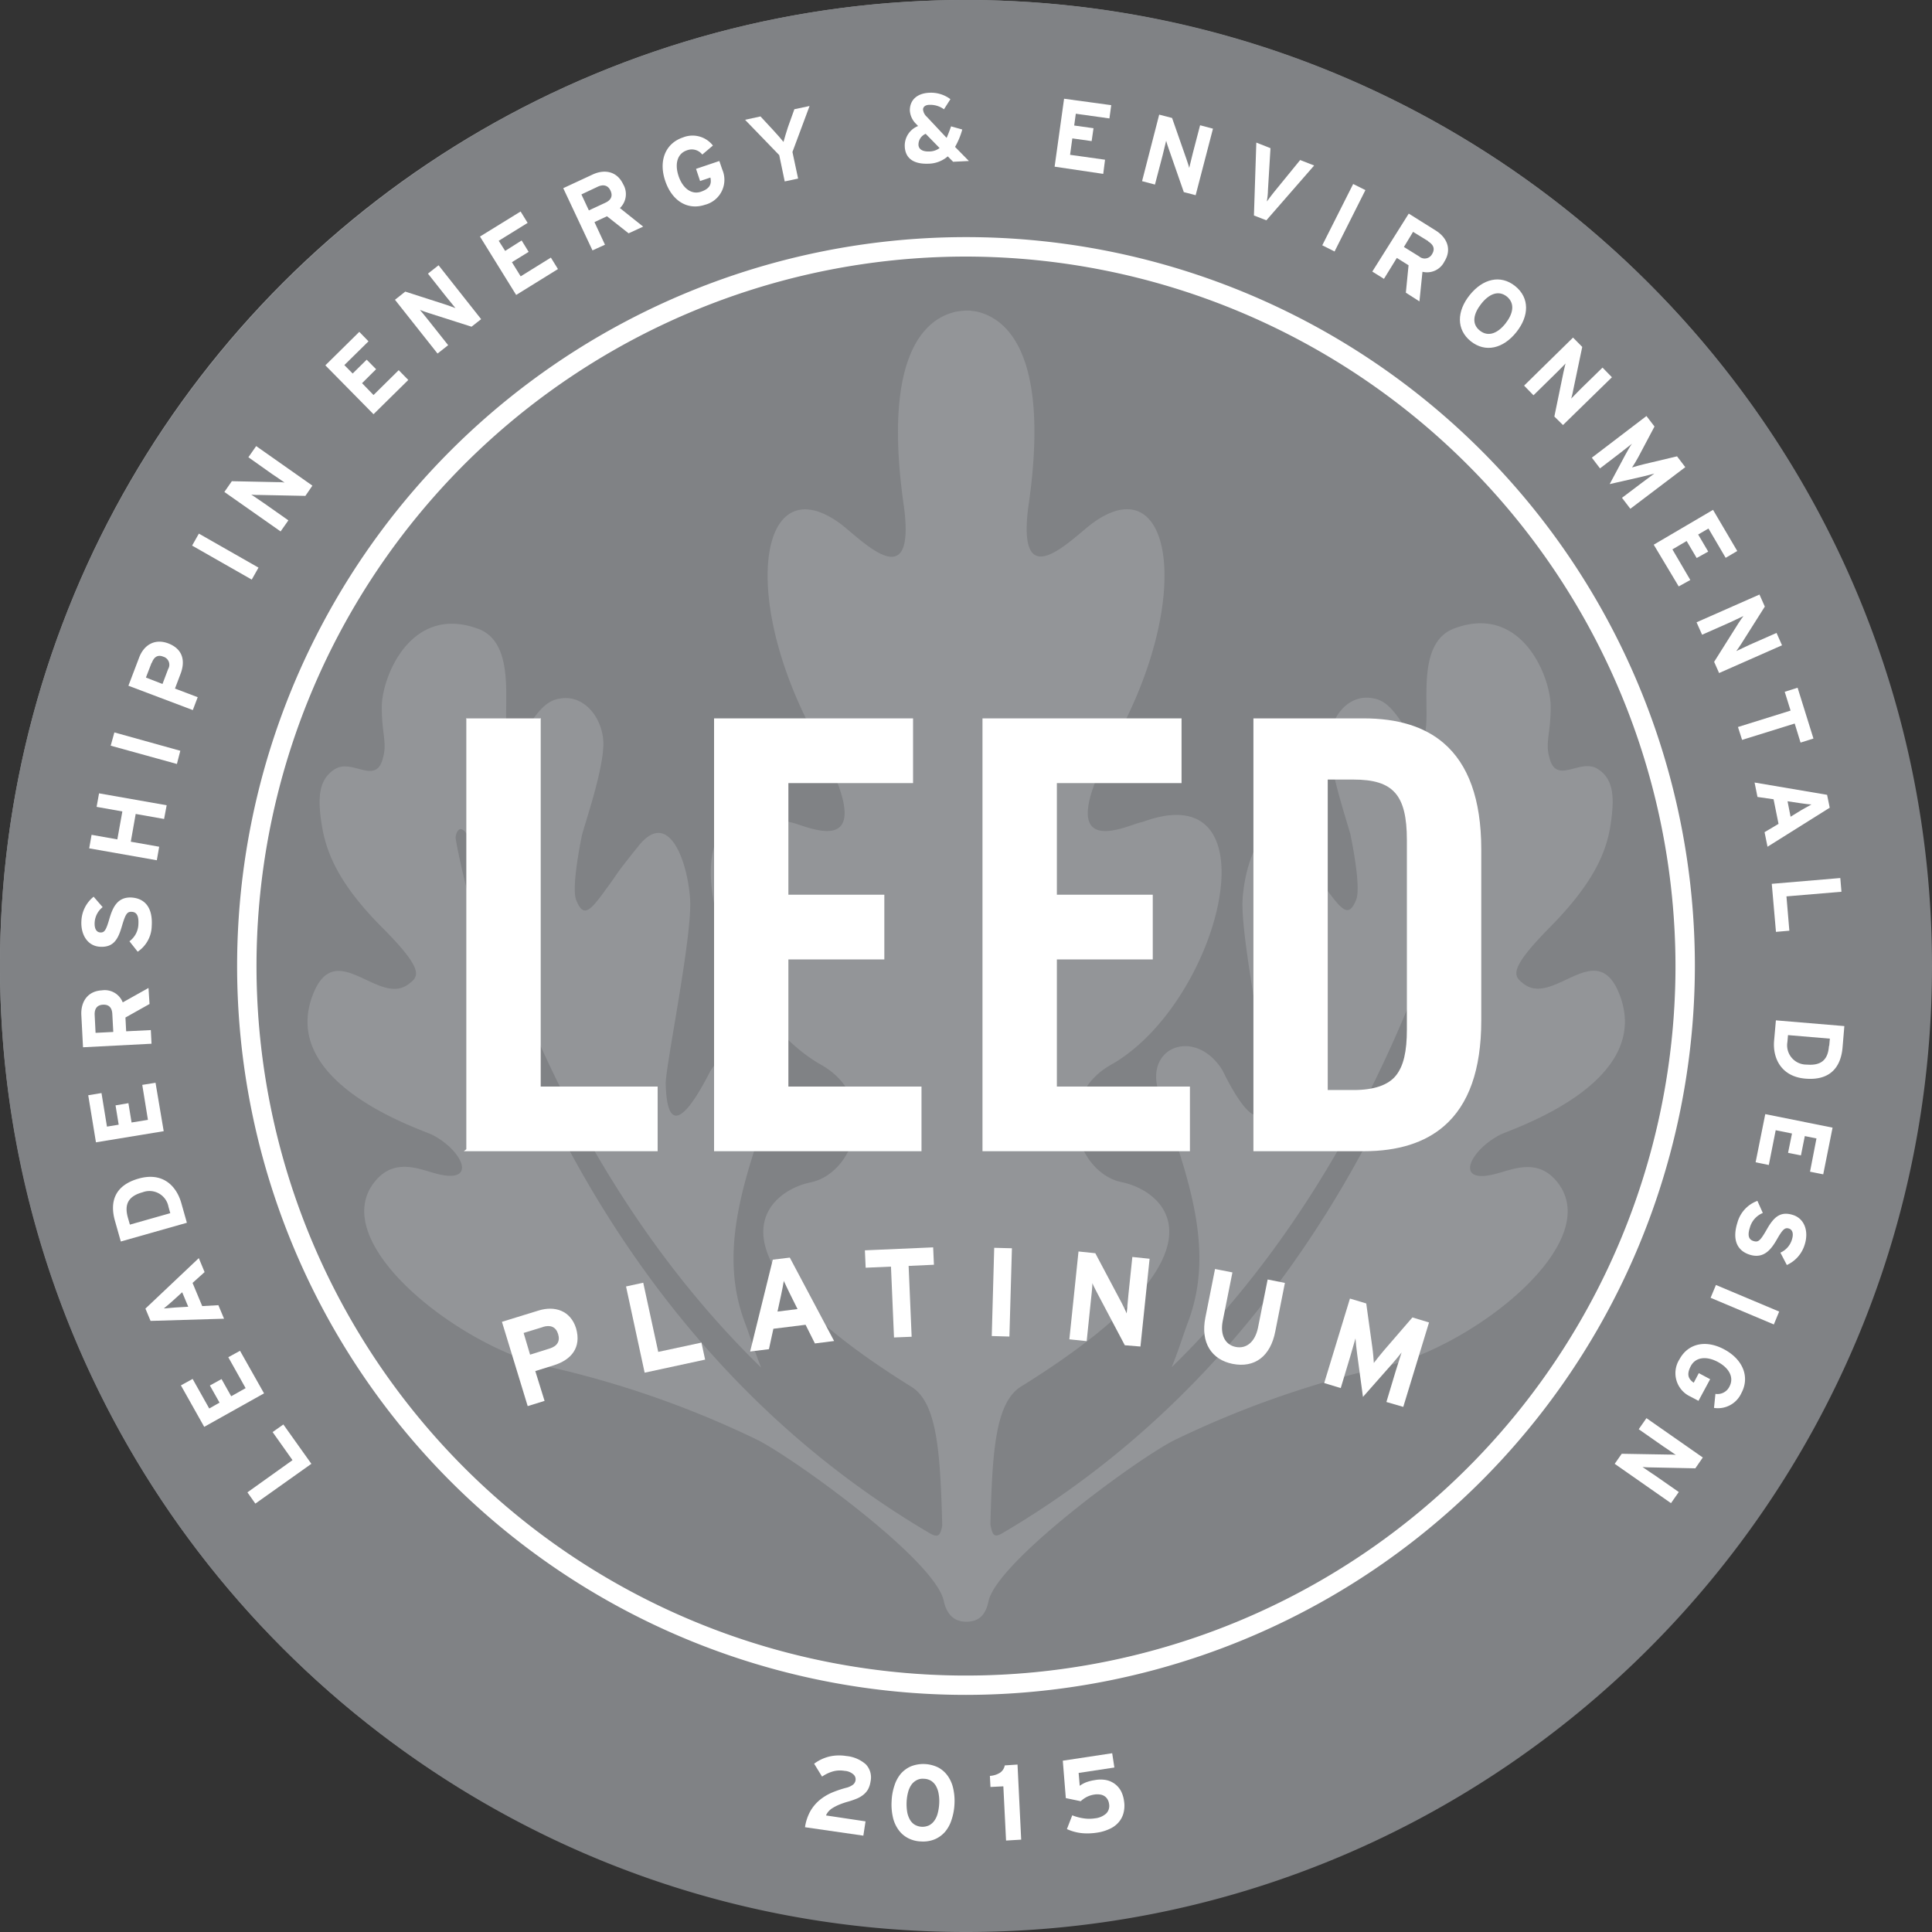 <?xml version="1.0" encoding="utf-8"?>
<svg xmlns="http://www.w3.org/2000/svg" id="Layer_1" data-name="Layer 1" viewBox="0 0 300 300">
  <rect x="0" y="0" width="300" height="300" fill="#333333" stroke="none"/>
  <defs>
    <style>.cls-1{fill:#939598;}.cls-2{fill:#808285;}.cls-3{fill:#fff;}.cls-4{fill:none;}</style>
  </defs>
  <title>PoncePark_LEED_Platinum_2015</title>
  <circle class="cls-1" cx="149.92" cy="149.92" r="149.92" transform="translate(-62.1 149.92) rotate(-45)"/>
  <path class="cls-2" d="M150,39.78A110.22,110.22,0,1,0,260.22,150,110.35,110.35,0,0,0,150,39.78Zm82.07,142.54c2.58-.62,6.48-2.59,9.55,1,8.13,9.46-13,25.95-27.1,29a150.66,150.66,0,0,0-31.92,11.19c-5.25,2.47-27.66,18.77-29.1,25.1-.4,1.95-1.32,3.21-3.45,3.21s-3.13-1.42-3.53-3.34c-1.56-6.49-23.88-22.5-29.12-25a150.43,150.43,0,0,0-31.95-11.19c-14.06-3.05-35.21-19.54-27.09-29,3.08-3.6,7-1.63,9.56-1,6.39,1.59,3.82-3.76-.83-6.09-1.8-.88-23.59-7.9-18.6-21.5,3.5-9.55,10.28,1.77,15-1.92C65,151.63,66,150.7,59.32,144S50.69,132.46,50,128.3s-.64-7.28,2.06-8.9,6.36,2.63,7.41-1.73c.67-2.35-.19-3.67-.19-7.88,0-4.6,4.47-16,14.94-12.16,6.79,2.47,3.19,14.68,4.91,17s3.35-4.88,7.13-6c4.37-1.29,7.44,3,7.43,6.88s-2.51,11.28-3.31,14.1c-.46,2.25-1.62,8.38-.9,10.18,1.1,2.7,2.08,1.82,4.55-1.62,2.23-3,1.07-1.77,5-6.66,4.83-6.25,7.79,2.41,8.13,8.19s-3.85,26-3.79,28.6c.31,12.08,6.73-1.77,7-2.09,4.21-6.71,12.3-3.59,9.76,3.64-4.61,13.15-8.74,24.5-4.38,35.75.58,1.51,1.38,4.14,2.44,6.76C82.51,177.65,72.7,130,72.68,129.91c-.14-.49-.82-1.3-1.27-1.15s-.75,1.08-.63,1.58c0,.08,11.63,71.4,73.71,107.81,1.36.76,1.57,0,1.82-1.27-.3-11.34-.78-19.07-4.8-21.55C108.08,194.58,119,185,125.87,183.6s10.92-13.27,1.35-18.42c-16.83-9.9-25.46-45.25-4.56-37.51,1.92.15,15.66,7.63,3.56-14-11.48-21.67-8-41,4-32.55,3.11,2.18,11.94,12,10.18-2.19-3.15-21.46,1.93-29.1,7.95-30.51a11.6,11.6,0,0,1,1.69-.19v0l.53,0c.52.06,1.14.16,1.14.16,6,1.41,11.12,9.05,7.94,30.51-1.75,14.15,7.08,4.37,10.2,2.19,11.9-8.42,15.43,10.88,4,32.55-12.12,21.68,1.64,14.2,3.55,14,20.89-7.74,12.28,27.61-4.56,37.51-9.56,5.15-5.59,17,1.35,18.42s17.79,11-15.64,31.73c-4,2.48-4.48,10.16-4.76,21.46.28,1.3.42,2.15,1.78,1.36,62.1-36.41,73.69-107.73,73.73-107.81.13-.5-.08-1.45-.52-1.58a1.43,1.43,0,0,0-1.43.82s-9.8,48.07-45.41,82.75c1.07-2.62,1.88-5.25,2.44-6.76,4.38-11.25.24-22.6-4.38-35.75-2.52-7.23,5.59-10.35,9.8-3.64.19.32,6.62,14.17,6.91,2.09.08-2.65-4.13-22.82-3.76-28.6s3.28-14.44,8.13-8.19c3.89,4.89,2.71,3.61,4.92,6.66,2.51,3.44,3.47,4.32,4.58,1.62.73-1.8-.43-7.93-.89-10.18-.79-2.82-3.25-10.18-3.28-14.1s3-8.17,7.39-6.88c3.81,1.14,5.33,8.39,7.13,6s-1.85-14.52,4.92-17c10.45-3.87,14.94,7.56,14.94,12.16,0,4.21-.87,5.53-.21,7.88,1.06,4.36,4.68.15,7.4,1.73s2.73,4.76,2.08,8.9-2.66,8.92-9.33,15.68-5.67,7.65-4.16,8.83c4.72,3.69,11.49-7.63,15,1.92,5,13.6-16.78,20.62-18.56,21.5C228.27,178.56,225.7,183.91,232.07,182.32Z"/>
  <polygon class="cls-3" points="83.96 111.55 83.96 111.48 83.89 111.55 72.48 111.55 72.41 111.48 72.41 111.55 72.41 178.45 72.02 178.76 72.41 178.76 102.12 178.76 102.12 168.72 83.96 168.72 83.96 111.55"/>
  <polygon class="cls-3" points="122.42 148.98 137.32 148.98 137.32 139.01 137.32 138.93 122.42 138.93 122.42 121.6 141.78 121.6 141.78 111.64 141.78 111.55 110.88 111.55 110.88 178.76 143.09 178.76 143.09 168.79 143.09 168.72 122.42 168.72 122.42 148.98"/>
  <polygon class="cls-3" points="164.11 148.98 179 148.98 179 139.01 179 138.93 164.11 138.93 164.11 121.6 183.47 121.6 183.47 111.64 183.47 111.55 152.56 111.55 152.56 178.76 184.77 178.76 184.77 168.79 184.77 168.72 164.11 168.72 164.11 148.98"/>
  <path class="cls-3" d="M224.16,115.38c-3-2.57-7.16-3.83-12.39-3.83H194.63v67.21h17.14c5.29,0,9.47-1.3,12.49-3.93,3.79-3.3,5.75-8.7,5.75-16.36V131.84C230,124.11,228,118.67,224.16,115.38Zm-.78,12.79s0,0,0,0S223.38,128.15,223.38,128.17Zm-4.92,31.69c0,3.4-.51,5.67-1.7,7.15s-3.39,2.25-6.59,2.25h-4V121.05h4c6.14,0,8.29,2.33,8.29,9.4Z"/>
  <path class="cls-2" d="M150,0C67.3,0,0,67.3,0,150S67.3,300,150,300s150-67.3,150-150S232.7,0,150,0ZM229.89,229.9A113,113,0,1,1,263,150,112.29,112.29,0,0,1,229.89,229.9Z"/>
  <path class="cls-3" d="M48.35,227.3l-8.7,6.18-1.23-1.75,7-5-3.09-4.36L44,221.19Z"/>
  <path class="cls-3" d="M41,216.36l-9.29,5.2-3.62-6.44,1.82-1,2.58,4.59,1.6-.91-1.5-2.66,1.81-1,1.5,2.67,2.24-1.26-2.69-4.8,1.82-1Z"/>
  <path class="cls-3" d="M31.77,197.53l-1.87,1.68,1.5,3.6,2.51-.14.88,2.1-11.41.34-.8-1.91,8.29-7.84Zm-5,4.51c-.5.44-1,.88-1.33,1.13.41,0,1.08-.1,1.74-.14l2.05-.12-.94-2.25Z"/>
  <path class="cls-3" d="M28.15,186.8l.87,3.07-10.26,2.91-.91-3.21c-.83-2.93-.07-5.5,3.68-6.56S27.4,184.16,28.15,186.8Zm-8.29,2.28.31,1.08,6.27-1.78-.28-1a3,3,0,0,0-4-2.25C20,185.72,19.25,186.91,19.86,189.08Z"/>
  <path class="cls-3" d="M25.42,175.65,14.9,177.38l-1.2-7.31,2.06-.34.85,5.21,1.82-.3-.49-3,2-.34.49,3,2.54-.41-.88-5.43,2.06-.33Z"/>
  <path class="cls-3" d="M23.22,155.9,19.48,158l.11,2.14,3.83-.19.11,2.12-10.64.55-.26-5c-.1-2,.92-3.72,3.19-3.84a3,3,0,0,1,3.24,1.87l4-2.24Zm-8.52,1.7.14,2.78,2.75-.14-.15-2.78c-.05-1-.53-1.5-1.46-1.45S14.66,156.66,14.7,157.6Z"/>
  <path class="cls-3" d="M23.56,143.78a4.93,4.93,0,0,1-2.18,4l-1.28-1.62a3.41,3.41,0,0,0,1.39-2.64c.07-1.27-.24-1.88-1-1.93s-1,.31-1.58,2.29-1.29,3.26-3.39,3.13c-1.93-.11-3-1.89-2.88-4a5.09,5.09,0,0,1,1.9-3.77l1.4,1.62a3.28,3.28,0,0,0-1.24,2.36c-.07,1.14.39,1.55.87,1.57.67.05.91-.4,1.4-2.07s1.19-3.5,3.5-3.35C22.45,139.52,23.74,140.88,23.56,143.78Z"/>
  <path class="cls-3" d="M25.48,127.17l-4.41-.78-.76,4.31,4.41.78-.37,2.1-10.5-1.85.37-2.1,4,.71L19,126l-4-.71.38-2.1,10.5,1.85Z"/>
  <path class="cls-3" d="M27.47,118.63l-10.28-2.84.57-2.06L28,116.58Z"/>
  <path class="cls-3" d="M28,104.73l-.83,2.19,3.53,1.34-.76,2-10-3.78,1.66-4.36c.7-1.89,2.34-3,4.46-2.24C28.43,100.76,28.82,102.66,28,104.73Zm-4.46-1.81-.88,2.29,2.57,1,.88-2.32a1.3,1.3,0,0,0-.76-1.92C24.52,101.62,23.91,102,23.58,102.92Z"/>
  <path class="cls-3" d="M39.09,90l-9.26-5.28,1.05-1.86,9.26,5.28Z"/>
  <path class="cls-3" d="M47.42,77l-7-.14c-.47,0-1.11,0-1.41-.07l1.93,1.31,3.84,2.7-1.21,1.72-8.73-6.13L36,74.72l6.79.14c.47,0,1.11,0,1.41.08-.32-.23-1.44-1-1.92-1.31L38.57,71l1.21-1.73,8.73,6.14Z"/>
  <path class="cls-3" d="M58,64.32l-7.48-7.59,5.27-5.2L57.22,53l-3.75,3.69L54.76,58l2.18-2.15,1.46,1.48L56.22,59.5,58,61.34l3.91-3.86L63.4,59Z"/>
  <path class="cls-3" d="M73.22,50.73,66.54,48.6c-.45-.15-1.06-.35-1.33-.48.24.3,1.1,1.33,1.47,1.81l2.91,3.67-1.65,1.3-6.61-8.35,1.6-1.27,6.46,2.08c.44.15,1,.35,1.33.48-.25-.31-1.1-1.34-1.47-1.81l-2.8-3.54,1.65-1.3,6.61,8.37Z"/>
  <path class="cls-3" d="M80.15,45.8l-5.62-9.07,6.31-3.89,1.09,1.77-4.49,2.78,1,1.57L81,37.34l1.09,1.77-2.6,1.6,1.36,2.2L85.54,40l1.1,1.78Z"/>
  <path class="cls-3" d="M97.61,36.23l-3.36-2.65-1.94.91L93.94,38,92,38.88l-4.54-9.66L92,27.11c1.82-.86,3.79-.56,4.76,1.49a3,3,0,0,1-.5,3.71l3.61,2.88ZM92.8,29l-2.52,1.19,1.16,2.48L94,31.48c.9-.42,1.19-1.06.79-1.9S93.65,28.6,92.8,29Z"/>
  <path class="cls-3" d="M109.46,31.8c-2.64.88-5.1-.54-6.17-3.73s.1-5.83,2.74-6.72a4,4,0,0,1,4.67,1.25L109.05,24a2.07,2.07,0,0,0-2.37-.66c-1.52.5-1.94,2.12-1.31,4s2,2.94,3.48,2.43,1.65-1.28,1.46-2.2l-1.6.54-.63-1.89L111.7,25l.45,1.32A4,4,0,0,1,109.46,31.8Z"/>
  <path class="cls-3" d="M123.05,23.6l.88,4.13-2.08.44L121,24.09l-5.31-5.49,2.4-.52,2,2.16c.51.54,1.3,1.45,1.57,1.8.11-.43.45-1.55.69-2.29l1-2.79,2.36-.5Z"/>
  <path class="cls-3" d="M148,25.12l-.83-.84a4.71,4.71,0,0,1-3.08,1.14c-2.18.07-3.54-.8-3.6-2.72a3.26,3.26,0,0,1,2.07-3.13l-.28-.3a3.17,3.17,0,0,1-1-2.13c0-1.74,1.28-2.68,3.08-2.74a5,5,0,0,1,3.22,1l-1,1.57a3.57,3.57,0,0,0-2.25-.69c-.62,0-1,.29-1,.74a1.78,1.78,0,0,0,.6,1.13l3.06,3.26c.22-.5.45-1.09.69-1.79l1.74.49a11.42,11.42,0,0,1-1.12,2.7L150.45,25Zm-4.26-4.34a1.81,1.81,0,0,0-1.12,1.67c0,.68.58,1.11,1.65,1.07a2.69,2.69,0,0,0,1.63-.53Z"/>
  <path class="cls-3" d="M163.76,25.88l1.47-10.55,7.32,1-.28,2.06-5.22-.73-.25,1.83,3,.42-.29,2-3-.42-.35,2.55,5.43.76L171.31,27Z"/>
  <path class="cls-3" d="M183.82,29.83l-2.31-6.63c-.16-.44-.36-1.05-.43-1.34-.1.38-.4,1.68-.55,2.26l-1.19,4.54-2-.53L180,17.8l2,.52,2.24,6.41c.15.45.36,1.05.42,1.35.1-.38.41-1.69.55-2.26l1.14-4.37,2,.53-2.69,10.33Z"/>
  <path class="cls-3" d="M196.64,34.21l-1.93-.75.37-11.32,2.2.87-.39,6.47c0,.63-.11,1.42-.17,1.81.23-.33.69-.94,1.09-1.44l4.08-5,2.17.85Z"/>
  <path class="cls-3" d="M205.32,38.09l4.8-9.52,1.9.95-4.79,9.53Z"/>
  <path class="cls-3" d="M218.3,45.45l.42-4.26-1.82-1.14-2,3.25-1.81-1.13,5.66-9,4.21,2.64c1.71,1.07,2.53,2.89,1.32,4.81a3,3,0,0,1-3.4,1.58l-.47,4.6Zm3.48-8L219.42,36,218,38.35l2.37,1.47a1.3,1.3,0,0,0,2-.36C222.87,38.65,222.59,38,221.78,37.5Z"/>
  <path class="cls-3" d="M228.39,53c-2.27-1.82-2.2-4.66-.17-7.19s4.78-3.21,7.05-1.39,2.2,4.65.17,7.18S230.66,54.8,228.39,53ZM234,46.06c-1.35-1.08-2.83-.37-4,1.12s-1.56,3.08-.22,4.15,2.83.38,4-1.11S235.29,47.14,234,46.06Z"/>
  <path class="cls-3" d="M241.36,64.68l1.41-6.86c.11-.46.24-1.09.34-1.38-.28.28-1.21,1.24-1.65,1.66l-3.34,3.28-1.46-1.5,7.6-7.46,1.43,1.45-1.39,6.64a10.87,10.87,0,0,1-.33,1.38c.29-.28,1.22-1.24,1.64-1.66l3.23-3.15,1.46,1.5L242.7,66Z"/>
  <path class="cls-3" d="M251.86,77.3,255,74.93l1.89-1.4c-.41.12-1.21.33-1.86.48l-5.08,1.16,2.46-4.6c.32-.58.72-1.3,1-1.67-.33.25-1.39,1.1-1.85,1.45l-3.11,2.38-1.27-1.66,8.48-6.47,1.25,1.63-2.49,4.7c-.31.58-.76,1.33-1,1.66.4-.13,1.21-.35,1.85-.51l5.14-1.22,1.28,1.68L253.16,79Z"/>
  <path class="cls-3" d="M256.79,84.58,266,79.17l3.76,6.39-1.8,1.06-2.67-4.55-1.6.93,1.56,2.65-1.79,1-1.56-2.64-2.21,1.3,2.78,4.75-1.8,1Z"/>
  <path class="cls-3" d="M266.17,102.77l3.74-5.94c.26-.4.61-.93.81-1.17l-2.12,1-4.3,1.9-.86-1.93,9.77-4.31.83,1.87-3.63,5.74c-.26.4-.61.93-.8,1.17.35-.16,1.57-.73,2.12-1l4.13-1.82.85,1.92-9.77,4.31Z"/>
  <path class="cls-3" d="M278.68,112.35l-8.17,2.54-.64-2,8.17-2.55-.91-2.92,2-.63,2.46,7.89-2,.63Z"/>
  <path class="cls-3" d="M274,129.22l2.17-1.29-.77-3.82-2.5-.36-.45-2.24,11.26,1.91.41,2-9.66,6.06Zm5.77-3.46c.57-.33,1.16-.66,1.52-.85-.4,0-1.07-.1-1.72-.19l-2-.3.47,2.4Z"/>
  <path class="cls-3" d="M275.12,137.24l10.64-.9.18,2.13-8.54.72.45,5.33-2.08.18Z"/>
  <path class="cls-3" d="M275.48,161.61l.28-3.17,10.63.89-.28,3.33c-.26,3-1.88,5.16-5.77,4.83C276.6,167.18,275.25,164.34,275.48,161.61Zm8.56.8.1-1.13-6.5-.55-.09,1.05a3,3,0,0,0,3,3.53C282.7,165.49,283.85,164.66,284,162.41Z"/>
  <path class="cls-3" d="M274.11,173l10.45,2.1-1.45,7.25-2.05-.41,1-5.16-1.81-.37-.6,3-2-.4.61-3-2.53-.51-1.07,5.4-2.05-.42Z"/>
  <path class="cls-3" d="M269.79,189.83a5,5,0,0,1,3.1-3.36l.84,1.88a3.44,3.44,0,0,0-2,2.23c-.39,1.21-.23,1.88.53,2.12s1.06,0,2.1-1.82,2.05-2.86,4.05-2.22c1.84.59,2.46,2.58,1.83,4.58a5.09,5.09,0,0,1-2.78,3.19l-1-1.92a3.24,3.24,0,0,0,1.78-2c.35-1.09,0-1.6-.45-1.74-.64-.21-1,.16-1.86,1.66s-2,3.1-4.23,2.4C269.82,194.24,268.91,192.61,269.79,189.83Z"/>
  <path class="cls-3" d="M266.45,199.53l9.82,4.13-.83,2-9.82-4.14Z"/>
  <path class="cls-3" d="M260.79,211.07c1.33-2.46,4.09-3.1,7-1.51s3.93,4.31,2.61,6.76a4,4,0,0,1-4.25,2.3l.22-2.18a2.06,2.06,0,0,0,2.18-1.14c.75-1.41-.05-2.87-1.79-3.81s-3.45-.79-4.2.61-.33,2.06.44,2.61l.79-1.49,1.76.94-1.81,3.36-1.23-.65A4,4,0,0,1,260.79,211.07Z"/>
  <path class="cls-3" d="M251.82,225.74l7,.12c.48,0,1.12,0,1.42.07-.33-.22-1.44-1-1.93-1.31l-3.85-2.69,1.2-1.72,8.75,6.11L263.25,228l-6.79-.14a13.63,13.63,0,0,1-1.41-.07c.32.23,1.45,1,1.93,1.31l3.7,2.58-1.21,1.73-8.74-6.11Z"/>
  <path class="cls-3" d="M86,212l-2.88.9,1.44,4.63-2.62.81-4-13.09,5.72-1.76c2.47-.76,4.92,0,5.79,2.76C90.32,209.27,88.69,211.16,86,212Zm-1.69-5.94-3,.92,1,3.37,3-.94c1.22-.37,1.7-1.14,1.35-2.27S85.45,205.69,84.29,206.05Z"/>
  <path class="cls-3" d="M100.1,213.15l-2.89-13.39,2.67-.58,2.33,10.74,6.71-1.44.57,2.64Z"/>
  <path class="cls-3" d="M126.54,208.61l-1.45-2.9-5,.62-.69,3.17-2.92.36L120,195.6l2.64-.32,6.88,12.95Zm-3.89-7.73c-.37-.76-.75-1.55-.94-2-.07.52-.25,1.37-.42,2.2l-.56,2.58,3.11-.39Z"/>
  <path class="cls-3" d="M141.09,196.57l.47,11-2.74.11-.47-11-3.93.17-.12-2.7,10.6-.46.12,2.7Z"/>
  <path class="cls-3" d="M154,207.46l.38-13.7,2.75.07-.39,13.71Z"/>
  <path class="cls-3" d="M174.66,208.89l-4.23-8c-.28-.54-.66-1.26-.8-1.64,0,.51-.18,2.23-.27,3l-.62,6-2.69-.28,1.42-13.64,2.61.27,4.09,7.71c.27.55.65,1.27.78,1.64.06-.51.2-2.23.28-3l.6-5.77,2.68.28-1.42,13.63Z"/>
  <path class="cls-3" d="M191.39,211.78c-3.24-.65-5-3.27-4.22-7.19l1.5-7.54,2.7.53-1.5,7.51c-.43,2.14.33,3.72,2,4.06s3-.78,3.46-2.93l1.51-7.54,2.68.53-1.49,7.51C197.29,210.62,194.81,212.46,191.39,211.78Z"/>
  <path class="cls-3" d="M215.28,217.7l1.45-4.82c.22-.71.75-2.37.91-2.87-.34.43-1,1.25-1.58,1.9l-4.42,5-.9-6.64c-.12-.85-.22-1.9-.26-2.45-.16.51-.62,2.19-.84,2.9l-1.45,4.82-2.57-.78,4-13.12,2.53.76.94,6.77c.12.84.21,1.95.24,2.47.32-.43,1-1.28,1.55-1.93l4.44-5.14,2.58.78-4,13.11Z"/>
  <path class="cls-3" d="M125,283.73a7.27,7.27,0,0,1,.84-2.51,6.41,6.41,0,0,1,1.45-1.72,7.93,7.93,0,0,1,1.88-1.14,17.31,17.31,0,0,1,2.17-.74,2.92,2.92,0,0,0,1.13-.51,1.1,1.1,0,0,0,.38-.68,1,1,0,0,0-.3-.87,2.26,2.26,0,0,0-1.41-.58,4.07,4.07,0,0,0-1.92.12,5.74,5.74,0,0,0-1.57.77l-1.23-2a6.5,6.5,0,0,1,2.33-1.11,6.85,6.85,0,0,1,2.64-.09,5.33,5.33,0,0,1,3.05,1.29,2.93,2.93,0,0,1,.74,2.66,3.79,3.79,0,0,1-.37,1.19,3,3,0,0,1-.7.84,4.19,4.19,0,0,1-1,.61,11.83,11.83,0,0,1-1.4.49,12.06,12.06,0,0,0-1.41.48,7.49,7.49,0,0,0-1,.51,2.64,2.64,0,0,0-.66.55,2.47,2.47,0,0,0-.38.61l6.14.92-.34,2.22Z"/>
  <path class="cls-3" d="M148.21,280.15a9,9,0,0,1-.45,2.42,5.4,5.4,0,0,1-1,1.86,4.42,4.42,0,0,1-1.6,1.17,4.76,4.76,0,0,1-2.14.34,4.67,4.67,0,0,1-2.08-.55,4.18,4.18,0,0,1-1.46-1.31,5.27,5.27,0,0,1-.84-1.94,8.85,8.85,0,0,1-.19-2.46,8.67,8.67,0,0,1,.44-2.42,5.44,5.44,0,0,1,1-1.85,4.46,4.46,0,0,1,1.6-1.15,5.26,5.26,0,0,1,4.21.2,4.3,4.3,0,0,1,1.47,1.31,5.29,5.29,0,0,1,.84,1.93A8.73,8.73,0,0,1,148.21,280.15Zm-2.37-.09a6.4,6.4,0,0,0-.08-1.47,3.76,3.76,0,0,0-.39-1.2,2.35,2.35,0,0,0-.75-.84,2.19,2.19,0,0,0-1.14-.34,2,2,0,0,0-1.15.22,2.34,2.34,0,0,0-.83.74,3.64,3.64,0,0,0-.5,1.15,7.22,7.22,0,0,0-.22,1.45,7.75,7.75,0,0,0,.07,1.47,3.72,3.72,0,0,0,.39,1.22,2.21,2.21,0,0,0,.75.85,2.41,2.41,0,0,0,2.29.12,2.3,2.3,0,0,0,.83-.75,3.41,3.41,0,0,0,.51-1.16A7.32,7.32,0,0,0,145.84,280.06Z"/>
  <path class="cls-3" d="M156.22,285.8l-.42-8.42-2,.1-.09-1.72a3.35,3.35,0,0,0,1.57-.49,1.76,1.76,0,0,0,.74-1.14L158,274l.57,11.66Z"/>
  <path class="cls-3" d="M174.54,279.67a4.48,4.48,0,0,1-.09,1.88,3.58,3.58,0,0,1-.79,1.46,4,4,0,0,1-1.4,1,6.8,6.8,0,0,1-1.9.56,9.63,9.63,0,0,1-2.38.08,7.47,7.47,0,0,1-2.31-.63l.83-2.14a7.58,7.58,0,0,0,1.75.47,5.84,5.84,0,0,0,1.77,0,3.06,3.06,0,0,0,1.76-.76,1.68,1.68,0,0,0,.43-1.51,1.81,1.81,0,0,0-.28-.75,1.4,1.4,0,0,0-.5-.47,1.51,1.51,0,0,0-.66-.21,2.56,2.56,0,0,0-.78,0,3.83,3.83,0,0,0-1.3.41,4.61,4.61,0,0,0-.88.63l-2.31-.48-.47-5.81,7.67-1.16.34,2.22-5.55.84.17,2a4.43,4.43,0,0,1,1-.55,6.88,6.88,0,0,1,1.36-.34,4.68,4.68,0,0,1,1.76,0,3.38,3.38,0,0,1,2.29,1.71A4.72,4.72,0,0,1,174.54,279.67Z"/>
  <rect class="cls-4" x="79.17" y="194.21" width="146.43" height="25.35"/>
  <rect class="cls-4" x="79.17" y="194.19" width="146.43" height="25.35"/>
  <rect class="cls-4" x="79.17" y="193.91" width="146.43" height="25.35"/>
  <path class="cls-3" d="M150,263.18A113.18,113.18,0,1,1,263.18,150,113.3,113.3,0,0,1,150,263.18Zm0-223.34A110.17,110.17,0,1,0,260.17,150,110.3,110.3,0,0,0,150,39.84Z"/>
</svg>